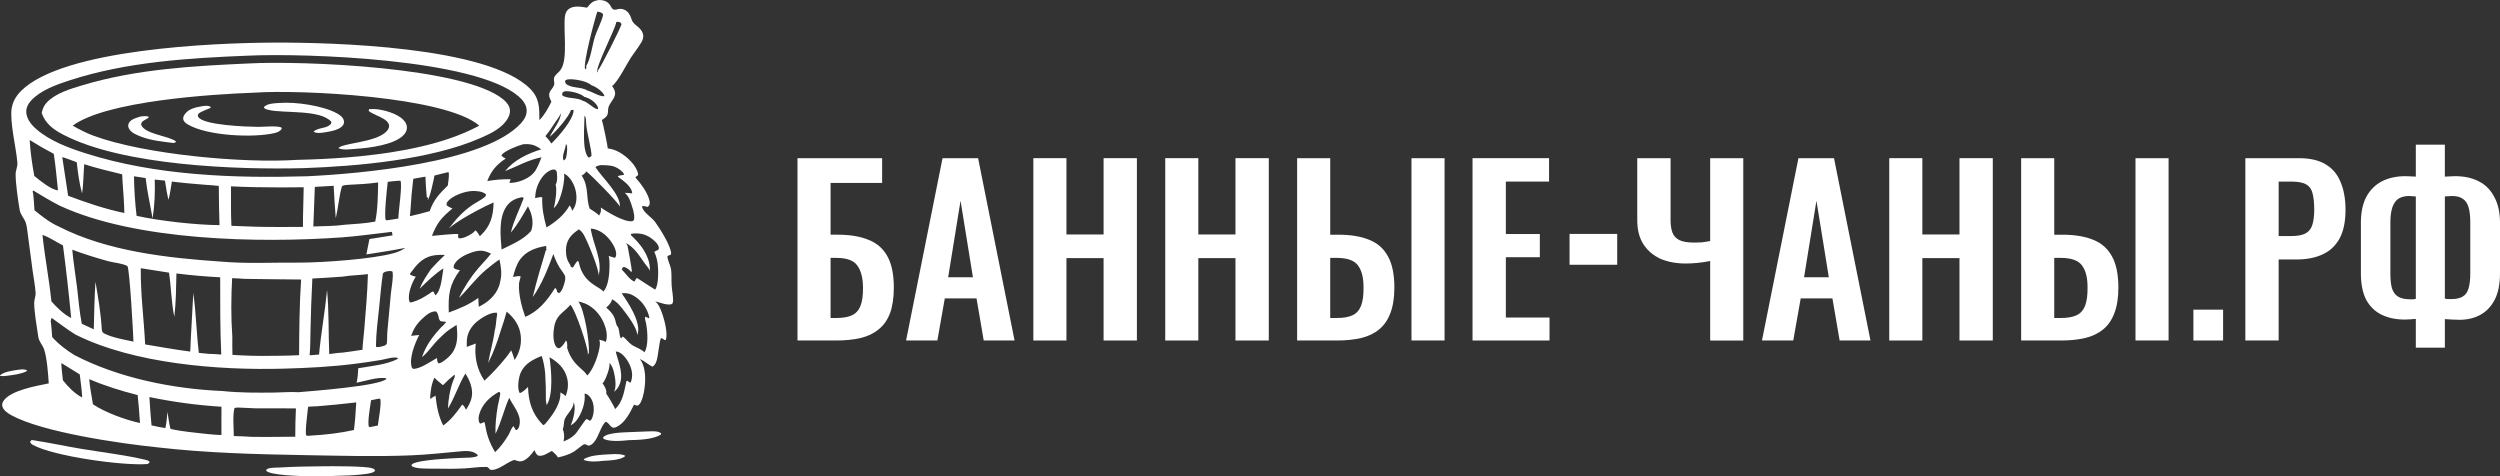 <?xml version="1.0" encoding="UTF-8"?> <svg xmlns="http://www.w3.org/2000/svg" id="Layer_1" data-name="Layer 1" viewBox="0 0 1392.283 265.25"><rect x="0" y="0" width="1392.283" height="265.25" fill="#333333" stroke="none"/><defs><style> .cls-1 { fill: #fff; stroke-width: 0px; } </style></defs><g><path class="cls-1" d="M374.043,159.01c-.21-3.12.15-6.67-.47-9.7-.44-2.1-1.96-4.66-1.84-6.75l.23-.08c.64-.21,1.17-.45,1.75-.8.57-3.8-6.48-14.9-8.91-18.13-1.96-2.6-6.45-5.18-7.26-8.34l.25-.47c1.04-.02,1.88.22,2.87.5.7-.57.98-.81,1.14-1.73.52-3.11-3.47-9.31-5.41-11.65l-2.53-3.03c.53-.93,1.73-.81,1.5-2-.91-4.77-6.25-9.65-10.25-11.93-2.09-1.2-4.26-1.94-6.64-2.26.06-.92-2.83-14.74-3.28-15.82,1.19-.74,2.76-1.76,3.18-3.17.41-1.39.09-3.01.64-4.36,1.64-3.96,5.45-5.75,2.42-10.56-.17-.27-.35-.54-.54-.8,3.4-2.62,7.93-11.99,10.56-15.98,1.87-2.84,4.12-5.58,5.82-8.52.45-.78.79-1.63.93-2.52.25-1.62-.35-3.1-1.34-4.36-1.74-2.21-4.37-3.11-5.18-5.92-.62-2.12-1.71-4.12-3.77-5.12-3.02-1.44-4.21.23-6.06-.17-2.17-.48-1.3-5.32-8.44-5.34-3.05.53-4.12,1.38-6.01,3.74-.29.35-.17.22-.57.53-3.08-.5-7.14-1.31-9.91.62-1.39.96-2.05,2.46-2.28,4.08-1.01,6.97,1.71,23.72-2.17,29.47-.06.1-.11.2-.17.3-.85,1.44-2.55,2.35-3.46,3.93-.94,1.6.26,3.36-.3,4.77-1,2.55-3.28,3.42-2.57,6.5.21.93.7,1.85,1.11,2.71-1.87,3.78-3.73,7.19-6.69,10.26-.01-6.95.07-12.23-5.14-17.47-23.46-23.62-110.29-25.88-143.33-25.71-32.85.17-116.76,3.55-140.18,26.9-3.58,3.57-5.51,7.67-5.47,12.75.07,8.92,2.56,18.16,3.39,27.08.22,2.35-.92,4.25-.96,6.51-.08,4.76,1.41,15.21,2.29,20.1.45,2.52,2.43,4.44,3.29,6.77.67,1.85.87,4.23,1.14,6.18l2.75,20.83c.55,4.01,1.39,8.16,1.66,12.18.13,1.93-.85,3.87-.8,5.83.16,5.82,1.43,12.84,2.29,18.7.41,2.82,2.43,4.55,3.28,7.12,1.57,4.74,2.21,13.72,2.55,18.83-6.89,1.43-21.28,3.8-25.29,9.87-.55.83-.8,1.85-.57,2.84.53,2.25,3.05,3.92,4.94,4.97,17.27,9.54,60.68,15.82,81.45,17.94,27.4,3.16,54.81,3.86,82.34,4.34,19.62.33,39.5.93,59.09.1,8.61-.37,17.18-1.25,25.75-2.07,3.64-.34,8.45-1.05,11.25,2-.24.53-.22.52-.77.71-2.5.87-5.84.62-8.49.78-4.43.27-24.97.95-27.61,3.74l-.03.7c1.82,1.89,10.15,1.52,12.93,1.56,5.56.1,11.23.17,16.79-.15,3.93-.22,8.17-.95,12.09-.79.62.03,1.06.57,1.46.98.16.18.32.35.47.53,1.71.54,4.25-.59,5.77-1.39,2.55-1.34,4.89-3.11,7.63-4.06.56.17,1.12.33,1.67.52,1.29.44,2.33.44,3.58-.13,2.4-1.09,4.57-3.69,6.03-5.82.54,1.2.91,2.31,2.07,3.03,2.65.66,5.35-1.39,7.64-2.6.98.94,2.87,2.4,3.34,3.65,3.14-.69,6.13-1.59,8.91-3.22,1.09-.64,4.93-3.94,5.62-4.11.82-.2,1.77.41,2.45.78,1.34-.1,2.29-.99,3.15-1.97,2.65-3.02,3.85-9.23,6.55-11.37,2.46.73,2.52,4.7,6.2,2.8,4.72-2.43,7.23-7.81,9.53-12.29l.37.13c.56.2,1.27.52,1.83.27,1.42-.65,2.36-3.59,2.75-4.99,1.5-5.5,2.18-14.48-.87-19.63-.25-.42-.53-.83-.82-1.23l.4.18c2.37,1.1,4.21,2.88,6.53,4.08,1.46-.71,1.94-2,2.43-3.47.82-2.43,1.53-11.22,2.41-12.4.86.14,1.43.61,2.13,1.1l.48-.06c1.55-3.71-1.17-13.05-2.69-16.68-.8-1.89-1.52-3.51-3.12-4.86,2.29.57,7.25,2.59,9.4,1.4.45-.7.54-1.2.53-2.03-.01-2.71-.62-5.47-.81-8.18ZM342.193,92.82c1.84.67,4.48,2.42,5.34,4.2l-.22.39c-1.04.12-2.03.31-3.05.56l-.14.42c1.92,1.49,4.15,3,5.76,4.82,1.02,1.16,2.24,2.89,2.16,4.47-1.37-.17-2.71-.27-4.1-.29,1.25,1.08,2,2.16,2.65,3.67.98,2.28,3.46,9.19,2.36,11.48-.2.41-.29.51-.74.61-4.08.93-14.22-5.17-17.64-7.59.01.04.02.08.03.12.32,1.72-.07,2.92-.98,4.37-1.15-1.43-3.74-2.81-5.27-3.91-2.15-6.21-.27-12.13-4.42-18.37,1.01-.46,2.03-1.32,2.51-2.31,2.25,1.34,17.98,17.45,18.79,19.62.34-7.04-10.08-16.28-13.62-22,.8-.79,1.69-.83,2.77-1.11,2.59.03,5.34-.04,7.81.85ZM339.453,147.9c-.04,4.15-.5,11.56-3.5,14.52-1.42-2.72-11.01-4.23-13.5-15.89-.12-.56-.18-.83-.59-1.27-1.21.64-1.95,2.77-2.92,3.84l-1.12-.63c-.09-.96-.96-1.97-1.4-2.84-1.17-2.36-1.49-5.82-1.08-8.41.72-4.51,3.44-7,6.96-9.49,1.27.74,2,1.66,2.74,2.9,1.89,3.13,8.99,20.12,8.3,22.95.02-.09.05-.17.07-.26.04-.15.06-.3.1-.44,2-8.3-3.45-17.49-4.52-25.56,2.78.1,5.45,1.42,7.59,3.14,2.77,2.21,6.34,7.02,6.57,10.65.05.86-.08,1.84-.7,2.48l-3.47-1.04c.47,1.7.48,3.6.47,5.35ZM325.483,64.82l-.01-.27c.09.08.19.15.28.24.76.83.61,2.71.66,3.8.26,4.91,3.16,14.97,3,18.26l-1.14.82-.49.1c-3.85-3.9-2.21-17.67-2.3-22.95ZM343.203,12.26c.57-.08,1.12-.18,1.68.02.82.29.86.44,1.24,1.22-.61,2.35-11.73,24.43-13.15,25.77.02.53-.04.64-.28,1.11-1.48-2.53,10.3-24.69,10.51-28.12ZM332.653,6.49c.71.05,1.5.2,2.13.53.76.39.84.45,1.11,1.25-.94,4.17-3.25,8.04-4.56,12.11-1.45,4.49-2.44,12.81-4.92,16.38.25.57.13.91.01,1.5l-.55.33c-1.37-3.02,5.45-28.32,6.78-32.1ZM314.933,44.69c.61-.36,1.08-.48,1.78-.52,3.45-.22,10.08.95,12.78,3.34,2.55.9,5.86,3.2,7.1,5.66l-.31.44c-3-.01-6.27-2.48-9.28-3.24-3.31-2.2-9.11-1.01-11.97-3.89-.34-.87-.48-.89-.1-1.79ZM313.243,51.58c.64-.53,1.08-.75,1.93-.78,2.91-.08,8.19,1.19,10.33,3.18,2.68.62,5.62,2.52,7.07,4.89.28.46.42.97.53,1.49l-.29.46c-2.47-.36-5.17-3.91-8.23-4.7-3.34-1.95-7.92-1-11.26-2.81-.33-.8-.25-.92-.08-1.73ZM308.323,69.43c1.26-2.13,3.14-4.04,3.99-6.38.26,3.69-4.61,9.62-6.18,13.15,3.31-2.67,10.68-11.14,11.85-14.91.61-.09.91-.16,1.5.11-.17,5.35-8.63,14.82-12.41,18.53-1-1.56-2.02-2.83-3.33-4.13,1.7-1.97,3.11-4.21,4.58-6.37ZM315.343,87.39c-.31,1.26-.46,1.34-1.51,1.99-1.1-2.65,1.07-6.14,1.29-8.97l.36.11c.76,1.31.24,5.36-.14,6.87ZM305.723,95.26c1.03-.57,2.26-1.11,3.43-.76.92.77.92,1.08,1.02,2.31.15,1.69.3,4.57-.73,5.91.86,2.84-.15,10.41-1.12,13.29.51-.46.96-.97,1.39-1.52,2.68-3.47,4.99-13.47,4.45-17.8.56.28,1.09.58,1.57.98,3.01,2.54,4.8,6.7,5.2,10.56.35,3.4-.21,6.63-2.39,9.31,0-.08.02-.17.02-.25-.02-.83-.78-2.29-1.34-2.86-3.15,5.49-7.56,8.98-12.85,12.23-1.56-5.54-2.64-10.94-2.39-16.73-1-.42-2.9.22-3.97.43.08-1.64.25-3.26.67-4.85,1.01-3.79,3.51-8.3,7.04-10.25ZM285.723,154.24c.9-3.44,1.83-6.84,3.94-9.77,3.37-4.66,8.83-6.56,14.29-7.48l.12.08c.37.69.18.93.01,1.68l.57.43-.67.19c-2.58,8.65-5.23,17.27-7.28,26.07,5.19-7.32,8.33-15.66,11.48-24,.87,2.65,2.03,5.2,3.47,7.59.82,1.39,3.02,3.78,3.12,5.29.07.78.02,1.47-.17,2.23-.5,2.03-1.38,5.6-3.29,6.73l-1.06-.71c.01-.87-.27-1.3-.74-2.02-.52-.01-.43-.15-.73.33-3.97,6.42-9.1,12.64-16.27,15.56-1.95-5.38-3.79-12.55-3.49-18.28.08-1.5.79-2.79.9-4.27-1.27-.37-2.91.14-4.2.35ZM241.963,97.75c2.53-.66,5.07-1.29,7.62-1.89l.38.44c.15,2.31-.29,4.71-.57,7-4.72,4.63-7.85,7.89-10.1,14.3-3.65,1.03-7.3,1.99-11.01,2.8.47-3.94.56-7.97.92-11.93l.95-8.9,6.76-1.2c.18,3.82.38,7.62.76,11.43l.78.37-.3,1.26c1.19-.88,3.46-11.62,3.81-13.68ZM251.963,116.12c-1.18-.52-2.3-.97-3.25-1.87-.1-.96.12-1.53.78-2.27,2.74-3.06,9.11-5.35,13.16-5.59,2.39-.14,6.07.11,7.93,1.78.04.9-.1,1.17-.82,1.74-1.95,1.56-4.58,2.82-6.69,4.25-5.24,3.54-9.27,8-13.04,13.03,4.6-3.95,10.58-7.21,15.91-10.07,2.92-1.61,5.92-2.99,8.95-4.39-.16,7.42-1.61,13.04-7.13,18.31-.18.17-.35.33-.53.49-.72-1.1-1.41-2.4-2.42-3.27-.59.76-1.3,1.38-2.1,1.9-1.74,1.12-5.17,2.93-7.24,2.5-.61-.86-.36-1.21-.2-2.23-.74-.55-13.11.85-14.72.94,2.77-7.28,5.44-10.31,11.41-15.25ZM252.653,149.19c-.02-.76.04-1.37.4-2.04,1.74-3.28,6.47-5.54,9.82-6.63,4.12-1.34,6.7-1.22,10.55.75-2.11,2.82-4.7,5.35-6.99,8.02-4.33,5.06-7.98,10.66-10.84,16.67,5.19-5.06,9.47-11.03,15.03-15.68,2.45-2.02,4.89-4,7.52-5.78.88,3.94,1.5,8.14.46,12.11-.16.94-.38,1.85-.7,2.74-1.87,5.31-6.35,9.14-11.28,11.51l-.25-4.96c-5.16,3.8-10.49,5.92-16.44,8.14-.33-9.86.19-15.42,6.23-23.58-1.2-.21-2.67-.38-3.51-1.27ZM282.023,115.02c2.06-3.01,4.93-4.49,8.45-5.16.64.02.7.01,1.21.39-2.34,6.49-5.59,12.45-7.16,19.25,3.81-4.47,6.55-9.55,9.51-14.59.25.48.48.97.71,1.46,1.83,3.84,2.49,8.18,1.05,12.25-4.4,4.99-10.63,7.39-16.43,10.34-.65-7.38-1.75-17.51,2.66-23.94ZM301.413,83.15c-7.59,2.43-14.97,5.83-20.13,12.14,7-2.72,12.77-6.22,20.27-7.69-1.03,2.69-1.99,5.14-3.5,7.62-.49.61-.99,1.23-1.54,1.77-3,2.94-8.52,4.94-12.67,4.86l-.15-.29.68-1.42-.43-.33c-4.18-.07-8.46.33-12.58,1.03,2.21-5.76,5.14-9.14,10.26-12.53-.9-.49-1.72-.89-2.4-1.68.06-.11.12-.22.19-.32,1.42-2.31,9.45-5.36,11.98-5.98,4.35-.31,6.48.38,10.02,2.82ZM14.633,62.55c-.14-2.58,1.06-4.75,2.74-6.6,5.24-5.72,14.19-8.86,21.39-11.2,31.65-10.3,66.21-12.42,99.25-13.75,31.47-1.47,126.7,1.67,150.84,22.71,2.27,1.98,4.33,4.52,4.46,7.67.1,2.77-1.33,5.25-3.15,7.24-20.25,22.14-89.77,28.16-119.22,29.55-40.73,1.16-84.24-.36-123.37-12.82-9.34-2.98-19.71-6.83-27.24-13.33-2.74-2.36-5.51-5.69-5.7-9.47ZM221.863,121.68c-2.08.44-4.21.69-6.31.99l-.73-.08c-.99-2.71.7-17.62,1.12-21.32,2.11-.32,4.25-.46,6.38-.63l.73.06c1.06,2.67-1.16,16.73-1.19,20.98ZM210.593,101.6c-.16,7.04-.16,14.91-1.62,21.8-5.45,1.03-11.23,1.34-16.76,1.74-5.74.81-11.91.78-17.72.98.32-7.34.6-14.69.84-22.03,3.49-.24,6.98-.42,10.48-.62.24,6.02.75,12.04,1.18,18.05,1.39-5.86,1.77-12.13,3.48-17.85,1.06-.65,2.29-.63,3.5-.74,5.52-.23,11.15-.56,16.62-1.33ZM128.643,103.77c9.38.49,18.81.57,28.2.61l12.29-.1c-.07,7.37-.47,14.74-.42,22.1l-12.93.03c-9,.05-17.92-.22-26.9-.65-.37-7.3-.2-14.68-.24-21.99ZM86.173,100.01l5.68.57c.66,3.6,1.03,7.18,2,10.72.84-3.35,1.32-6.79,1.86-10.2,6.14.82,12.32,1.28,18.49,1.81,2.55.07,5.12.4,7.65.63.02,7.28.15,14.56.39,21.83-12.97-.06-33.49-2.35-46.17-5.17-.87-7.17-1.37-14.81-1.45-22.02l6.48.98c.83,7.53,2.61,15.02,3.87,22.5,1.16-7.27,1.42-14.3,1.2-21.65ZM69.233,118.62c-10.88-2.27-20.93-5.71-31.3-9.59l-3.26-21.55c2.71.78,5.42,1.93,8.07,2.89.64,5.77,1.41,11.75,2.97,17.35.82-5.3.73-10.91,1.19-16.27,6.93,2.25,14.08,3.89,21.15,5.64.03,2.05.21,4.11.35,6.15.35,5.12.79,10.25.83,15.38ZM16.523,77.96c4.36,2.76,8.84,5.33,13.42,7.71,1.08,6.69,1.59,13.59,2.35,20.34-3.88-.33-10.18-5.56-13.19-8.02-1.21-6.49-2.2-13.43-2.58-20.03ZM23.653,130.84c3.79,1.2,7.74,4.03,11.41,5.81,1.77,13.45,3.29,26.94,4.58,40.45-3.97-1.9-8.12-5.97-11.02-9.27-1.24-12.35-3.69-24.62-4.97-36.99ZM35.033,211.78c-.38-3.2-.77-6.38-.88-9.61,3.39,2.15,6.82,4.26,10.26,6.33.51,4.26,1.14,8.55,1.36,12.84-4.06-1.93-7.98-6.07-10.74-9.56ZM51.763,225.15c-.69-4.69-1.72-9.27-2.06-14.01,8.89,3.84,17.62,6.48,26.97,8.88.53,5.18.96,10.37,1.29,15.57-7.86-1.68-19.57-5.93-26.2-10.44ZM123.333,242.25c-2.65-.01-5.3-.32-7.94-.54-6.81-.82-13.75-1.29-20.45-2.86-.8-3.06-1.16-6.34-1.68-9.46-.29,3.01-.49,6.06-1.16,9.02-2.61-.41-5.15-.91-7.72-1.52-.44-5.24-.94-10.51-1.18-15.77,13.35,2.77,26.55,4.55,40.14,5.4-.09,5.24-.01,10.49-.01,15.73ZM164.433,243.22c-5.49.07-10.99.11-16.48.12l-7.68-.05c-3.36-.25-6.71-.35-10.07-.45-.02-3.96-.72-12.12.41-15.61,1.22-.41,2.61-.22,3.88-.18,2.5.13,5,.24,7.5.34h.01l5.53.03c5.75.01,11.51-.06,17.26.04-.24,5.25-.36,10.51-.36,15.76ZM197.113,239.48c-7.73,1.71-16.06,2.69-23.95,3.1-.97.13-1.68.27-2.61-.1-.81-1.85.78-13.27,1.03-15.96,1.67-.18,3.39-.18,5.07-.26,7.26-.59,14.51-1.31,21.74-2.15-.28,5.12-.6,10.28-1.28,15.37ZM210.423,236.99l-3.99.78-.93-.01c-1.07-2.12.79-12.24,1.15-14.86l4-.83c.41-.09.7-.02,1.11.04.8,2.36-.97,11.92-1.34,14.88ZM221.513,199.88c-6.36,3.28-15.01,3.97-22.01,5.2-.12,2.72-.28,5.42-.91,8.07,4.81-.94,11.5-3.26,16.35-2.53l.25.46c-4.49,3.95-40.84,6.62-49.02,7.35-4.26-.3-8.77.13-13.06.19-9.66.12-19.58.17-29.19-.85-27.61-1.16-58.07-7.29-82.54-20.05-4.65-2.91-8.62-5.86-12.31-9.99-.31-2.97-.36-5.94-.84-8.91l.34-1.53.42-.09c4.35,3.09,8.53,6.37,13.09,9.16,32.33,16.18,79.49,19.94,115.55,18.96,13.62-.37,27.35-1.05,40.87-2.82,4.62-.59,9.23-1.27,13.82-2.05,2.02-.35,4.06-1.02,6.09-1.26,1.06-.12,2.19-.24,3.18.21l-.08.48ZM40.243,139.06c6.5,2.43,13.27,4.54,19.95,6.38,3.36.93,7.77,1.11,10.8,2.75,1.25,2.38,3.16,36.96,3.33,42.07-5.05-1.15-11.48-2.13-16.11-4.45-1.18-.59-1.15-.9-1.52-2.11-.49-9-2.02-17.93-3.53-26.8-.58,8.82-.69,17.67-.94,26.5-2.21-1.06-4.43-2.09-6.67-3.09-1.33-6.6-1.82-13.52-2.64-20.21-.86-7.03-2.05-13.99-2.67-21.04ZM78.403,149.37c5.23.86,10.47,1.68,15.71,2.47,1.26,8.18,1.26,16.42,2.96,24.59.96-7.97.99-16.12,1.18-24.14,8.1,1.02,16.23,1.73,24.37,2.14.04,14.32-.09,28.72.6,43.02-2.4-.24-4.82-.3-7.23-.4l-5.25-.53c-1.36-11.09-1.55-22.25-3.1-33.36-.51,10.88-1.27,21.75-1.7,32.64-8.4-1.06-16.76-2.61-25.11-3.99-.68-14.15-2.63-28.27-2.43-42.44ZM129.283,154.91c1.36.04,2.72.1,4.08.19l2.83.2c10.51.07,21,.37,31.51.37-.95,13.91-1.06,28.19-1.13,42.14-6.93.34-13.85.36-20.77.4l-2.38-.03c-2.72.02-5.43-.11-8.14-.23-1.95-.05-3.89-.21-5.83-.35-.08-3.4-.1-6.8-.07-10.2-.77-10.54-.69-21.93-.1-32.49ZM172.433,197.86c.45-4.47.35-9.14.48-13.64.19-9.71.54-19.41,1.04-29.11,5.64-.28,11.27-.63,16.9-1.06,4.61-.8,9.4-.76,14.05-1.41-.28,10.48-1.26,21.02-2.09,31.47-.29,3.54-.82,7.13-.94,10.68-4.72.63-9.65,1.59-14.4,1.85l-4.12.54c-.49-11.91-.1-23.69-1.21-35.6-1.15,12-3.37,23.85-4.46,35.88l-5.25.4ZM209.363,193.09c.05-7.39,1.05-14.91,1.83-22.26.65-6.18,1.12-12.41,2.06-18.56.8-.92,1.35-.92,2.5-1.22,1-.09,1.97-.31,2.87.24.54,3.58-.57,8.47-.93,12.16l-1.98,21.36c-.2,2.26.04,4.53-.34,6.78-.83,1.01-2.05,1.16-3.27,1.47-.95.18-1.82.45-2.74.03ZM219.413,140.95c-12.09,3.38-38.99,5.22-51.9,5.31-14.71-.16-29.45.72-44.15-.55-29.84-2-63.79-5.76-90.62-19.54-5.04-2.22-9.29-5.67-13.56-9.08-.08-2.93-.42-5.9-.66-8.84l-.34-1.77.35-.37c4.85,2.99,9.65,5.81,14.71,8.43,42.2,19.59,110.94,20.92,156.95,17.67,9.44-.67,18.67-2.08,28.06-3.09l.36,1.96-12.88,2.06c-.59,2.85-1.15,5.7-1.7,8.56,7.24-1.16,14.53-2.19,21.71-3.67-2.02,1.43-3.95,2.26-6.33,2.92ZM227.933,167.68c-1.06-3.89,1.53-10.41,3.62-13.6-1.1-.27-2.08-.53-3.11-1.07l-.02-.7c1.65-2.13,3.16-4.37,5.19-6.18,4.3-3.84,8.64-4.41,14.16-4.14-2.7,2.51-5.28,5.14-7.74,7.88-2.43,3.5-4.72,6.96-6.32,10.93,4.24-4.09,8.25-8.16,13.24-11.35-.75,4.04-1.15,12.29-4.42,15-.51-.63-.72-1.17-.97-1.94-.23-.03-.45-.13-.68-.1-.4.08-1.34.87-1.75,1.13-3.05,1.96-5.61,3.56-9.12,4.61-.62.25-1,.28-1.65.27-.19-.24-.34-.44-.43-.74ZM229.253,204.36c-1.47-5.06,1.9-13.36,4.21-17.82l-4.52.49c1.34-3.75,3.1-6.63,6.05-9.37,2.15-1.99,4.67-4.36,7.78-4.25.9.69.98,1.38,1.35,2.42.27,1.21.26,2.09,1.16,2.99.96.23,1.83.32,2.81.34l.33.4-.37.25c-.66.74-1.33,1.68-2.15,2.23-4.65,4.97-8.76,10.28-10.85,16.85,3.36-2.64,6.48-7.6,10.05-10.83l1.82-1.77c2.18-2.11,4.8-3.74,7.36-5.35.6,5.68.9,11.51-2.9,16.22-1.35,1.67-3.3,3.3-5.12,4.44-.74.42-1.24.72-2.1.75-.78-.91-.67-1.83-.81-3-3.31,1.89-9.4,6.19-13.29,6.07-.42-.39-.64-.48-.81-1.06ZM259.533,228.19c-.56-1-1.08-2.33-2.12-2.88-3.1,4.36-6.15,8.51-10.57,11.65-2.75-5.42-3.63-10.67-4.31-16.64l-3.02,1.87c.2-4.18.67-8.01,2.39-11.87,1.46,1.52,3.19,2.84,4.8,4.19,2.04-2.1,4.14-4.05,6.44-5.88.56.92-.55,2.77-.92,3.82-1.71,4.8-2.54,10.01-2.76,15.08,3.85-6.2,5.9-13.31,9.74-19.51,1.53,2.38,2.75,4.9,3.36,7.68,1.08,4.94-.38,8.4-3.03,12.49ZM264.973,191.3l-5.02,1.9c0-1.35-.03-2.71.07-4.04.31-3.99,2.64-7.63,5.67-10.13,2.56-2.1,7.52-5.21,10.94-4.89.46.86.01,2.32-.12,3.29-.28,2.2-.38,4.64-1,6.76-.79,6.07-2.63,11.94-3.63,17.97,3.05-6.02,5.15-11.92,7.09-18.37,1.2-3.38,2.24-6.78,3.2-10.24,4.38,3.67,7.38,7.97,7.88,13.79.41,4.76-.8,9.19-3.45,13.14-.58-1.81-1.12-3.64-1.92-5.36-.88,1.24-1.73,2.61-2.71,3.77-3.8,4.75-7.72,8.94-12.15,13.11-4.17-6.03-5.76-13.49-4.85-20.7ZM289.413,236.07c-.18,1.33-.48,2.59-1.6,3.43l-.64-.11-.77-1.38-.39-.66c-1.28.89-1.98,3.47-2.81,4.86-2.21,3.65-4.4,6.66-7.48,9.61-3.44-5.9-4.66-9.76-5.8-16.5l-.38-.24c-.73.35-1.41.66-2.18.87-.08-.1-.15-.2-.22-.31-.89-1.41-.7-3.35-.26-4.89,1.63-5.67,5.89-9.73,10.91-12.49l.44.13c.12.17.29.32.34.52.18.72-1.18,6.16-1.36,7.25-.85,5.13-1.44,10.19-1.26,15.4,3.24-6.41,4.69-13.51,7.64-20.03,2.17,4.61,6.61,9.09,5.82,14.54ZM304.983,234.42c-.65.8-1.37,1.89-2.3,2.35-.17-.11-.49-.28-.6-.44-5.85-6.12-7.75-12.55-8.02-20.86-.86.95-3.37,3.34-4.61,3.42-.15-.25-.24-.37-.34-.62-1.05-2.79-.3-8,.87-10.72,2.16-4.99,6.91-7.4,11.69-9.31,1.1,3.12,1.6,6.36,1.94,9.64.32,5.05.45,10.11.39,15.17l.44,2.54c3.85-5.78,2.57-19.83,1.57-26.66,4.64,2.74,8.32,5.97,9.76,11.39.92,3.45.6,7-.81,10.28-.88-.99-1.77-1.47-2.93-2.05.55,5.52-3.7,11.76-7.05,15.87ZM330.143,231.74c-.28.96-.72,2.11-1.59,2.61-.43-.27-.86-.56-1.33-.77-.07-.03-.53-.21-.55-.21-.75.12-5.17,7.3-6.39,8.48-1.95,1.89-3.99,3.06-6.51,4.03.06-.18.12-.3.15-.49.4-1.74.36-4.76-.54-6.31.84-1.73.43-3.89,1.16-5.69,1.23-3.02,5.23-6.09,4.88-9.49.12.27.24.53.33.82.96,2.99-.53,9.38-1.97,12.18,1.44-.78,2.46-1.68,3.45-2.98,2.79-3.69,4.99-10,4.32-14.64.33.01.3-.01.67.07,1.27.26,2.48,1.77,3.09,2.84,1.56,2.78,1.7,6.53.83,9.55ZM334.093,191.74c-.26,4.62-3.53,14.19-7.12,17.41-1.51-3.56-8.01-5.28-11.11-15.32.03-1.44.26-3.01-.67-4.24-.76,1.51-2.21,3.69-3.76,4.37-.97-.15-1.29-.26-1.85-1.11-2.04-3.06-1.46-9.27-.54-12.61,1.41-5.11,5.51-6.76,8.6-10.48,2.67,2.25,9.74,23.47,9.74,27.08,0,.36-.02.38-.11.67l.68-.98c.46-5.88-2.49-24.28-5.87-28.62,1.23.29,2.46.58,3.63,1.06,4.87,2,8.67,6.33,10.66,11.12,1.27,3.06,2.24,7.17.95,10.36-1.08-.75-2.31-.95-3.57-1.25.28.87.38,1.63.34,2.54ZM351.213,213.02l-.49.06-1.23-1c-.88,0-.74.69-.91,1.47-1.15,5.23-1.9,10.41-6.03,14.3-.07-.82-4.31-7.95-4.96-8.65.08-.27.1-.29.1-.61.04-1.7-1.11-3.85-2.16-5.11.34-.31.63-.63.86-1.03,1.28-2.1,3.52-8.01,3-10.36,1.51,1.5,2.08,3.45,2.57,5.47.67,2.78,1.49,8.19-.06,10.7.91-.77,1.7-1.51,2.34-2.54,3.82-6.21.23-13.6-1.34-19.89.54-.04.88-.06,1.4.14,3,1.16,5.57,5.09,6.7,7.93,1.17,2.94,1.49,6.15.21,9.12ZM361.353,177.25c-.66-.37-1.28-.65-2.01-.89-.42.92.24,2.62.44,3.64.83,4.19,1.51,12.62-.9,16.21-1.61-1.83-5.07-2.79-7.11-4.23-1.82-1.28-3.08-3.26-4.93-4.58-.3.22-.47.44-.67.75l-.23.36c-1.43-1.4-.6-5.11-2.17-6.91-.05-.06-.1-.11-.16-.17-.53-1.01-.69-2.19-1-3.28-.84-2.94-2.74-4.89-4.99-6.86,1.34-1.13,2.97-2.79,3.2-4.6,2.47,1.16,4.01,3.01,5.68,5.09,2.38,2.98,8.7,11.17,8.3,14.88.03-.11.06-.21.1-.31.17-.44.35-.84.43-1.31,1.1-6.5-5.48-16.56-9.11-21.66,2.73-.44,5.15.29,7.44,1.78,4.13,2.72,7,6.97,7.99,11.81l-.3.28ZM366.313,147.3c.35,3.1.59,11.37-1.47,13.99-.03-.03-8.58-5.42-9.91-6.36-1.09-.05-.8,1.19-1.68,1.87-2.76-1.15-4.63-4.4-6.75-6.43l-.22-.21c.3-.8.26-1.08,1.04-1.5,1.61.22,3.38,1.71,4.36,2.96.09-.34.15-.66.17-1.01.04-.47-2.05-12.6-2.34-13.6-.18-.63-.62-1.18-1.04-1.68,4.78,2.26,7.69,7.34,10.69,11.48.94,1.3,2.15,2.51,2.76,4.01v-.66c0-.26,0-.52-.01-.78-.32-7.32-5.4-13.7-10.53-18.41l.1-.77c4.08-.55,7.53-.07,10.97,2.33,1.54,1.07,4.2,3.3,4.45,5.29.09.72-.05.87-.44,1.42-.79.28-1.42.51-2.08,1.03,1.02,2.23,1.67,4.6,1.93,7.03Z"></path><path class="cls-1" d="M35.423,75.11c33.15,17.13,96.35,19.49,133.51,18.53,29.99-1.04,71.13-4.67,98.61-16.75,4.75-2.09,9.67-4.33,13.24-8.21,1.75-1.91,3.37-4.51,3.22-7.19-.14-2.52-1.82-4.53-3.67-6.08-21.69-18.08-111.81-21.65-141.55-20.08-31.23,1.41-62.66,3.11-92.81,12.13-6.61,1.98-15.08,4.44-19.92,9.62-1.59,1.71-2.33,3.53-2.82,5.78,1.94,6.06,6.74,9.43,12.19,12.25ZM141.753,51.6c25.17-1.76,106.24,2.03,125.16,18.36-5.17,2.82-10.87,5.22-16.93,7.28-1.01.34-2.03.67-3.05,1-1.03.32-2.07.63-3.12.94-.52.15-1.04.3-1.57.45-1.06.29-2.12.58-3.19.86-.53.14-1.07.28-1.61.41-1.07.27-2.15.53-3.24.78-1.64.38-3.28.74-4.94,1.08-1.1.23-2.21.45-3.32.66-2.79.53-5.59,1.01-8.41,1.45-2.25.35-4.51.67-6.77.97-3.39.44-6.79.83-10.16,1.17-2.25.23-4.48.43-6.71.61-2.22.18-4.43.34-6.61.48-2.19.14-4.35.27-6.49.38-5.34.27-10.5.44-15.38.55-30.05,2-84.87-2.99-113.19-13.39-4.13-1.51-7.93-3.5-11.76-5.66,18.78-13.83,77.74-17.52,101.29-18.38Z"></path><path class="cls-1" d="M104.587,69.297c10.655,6.384,36.791,7.646,48.643,4.732,1.298-.388,2.87-.934,3.56-2.21.057-.106.104-.216.155-.325-.14-.275-.15-.493-.458-.592-3.085-.978-9.407-.213-12.843-.247-5.917-.057-30.885-.872-33.294-5.659-.324-.643-.103-.944.098-1.568,1.518-1.507,6.525-3.031,6.764-3.333.121-.152.031-.387.046-.58-1.088-.831-2.901-.613-4.195-.447-3.733.691-7.822,1.237-10.177,4.591-.583.83-1.02,1.755-.822,2.791.246,1.28,1.469,2.215,2.523,2.846Z"></path><path class="cls-1" d="M216.69,70.139c.039,1.322-.931,2.607-1.861,3.459-6.29,5.767-23.462,5.978-26.343,8.798,1.731,1.443,7.462.655,9.748.487,7.326-.458,21.68-2.209,26.729-7.878,1.1-1.235,1.793-2.699,1.645-4.388-.184-2.045-1.619-3.729-3.181-4.94-4.13-3.198-12.699-5.541-17.943-4.856l-.126.937c2.51,2.482,11.202,4.038,11.332,8.381Z"></path><path class="cls-1" d="M149.506,61.199c8.635,2.039,28.722-.344,34.919,6.53.093.603.238.663-.137,1.202-1.89,2.716-7.062,1.971-9.515,4.268-.048.045-.1.087-.15.13,1.595,1.146,4.705.638,6.545.334,2.91-.482,8.1-1.358,9.864-3.927.548-.797.678-1.714.447-2.647-.465-1.87-2.304-3.138-3.902-4.009-7.837-4.266-22.949-6.42-31.63-5.757-2.445.121-6.808.223-8.668,2.007-.152.147-.241.311-.357.488.531.881,1.606,1.149,2.584,1.38Z"></path><path class="cls-1" d="M78.848,76.207c5.742,2.138,11.768,2.671,17.802,3.433l1.157-.393.178-.502c-4.291-3.242-17.284-3.92-19.381-9.248.136-.984.183-1.388,1.03-2.046,1.049-.814,2.251-1.118,3.242-2.088l-.227-.451c-1.494-.36-2.671-.255-4.176-.076-2.233.704-5.474,1.416-6.677,3.626-.47.863-.495,1.889-.141,2.798,1.016,2.603,4.803,4.06,7.191,4.949Z"></path><path class="cls-1" d="M45.707,250.032c-9.368-1.536-18.729-3.622-28.106-4.984l-.834.9c.287,1.008.732,1.377,1.65,1.879,11.558,6.337,50.548,11.709,63.721,10.587.709-.432.949-.415,1.173-1.242-.676-.73-1.536-.924-2.475-1.144-11.491-2.684-23.476-4.085-35.129-5.996Z"></path><path class="cls-1" d="M207.298,260.793c-3.553-1.266-22.646-1.186-27.356-1.115-8.013.089-15.992.168-23.992.677-1.928.123-4.351-.021-6.208.471-.814.215-.964.36-1.564.972.271.712.419.74,1.131,1.058,5.046,2.251,22.879,2.474,29.226,2.375,4.663-.195,27.277-.132,29.964-2.658.191-.18.231-.28.382-.514-.389-.85-.689-.947-1.583-1.266Z"></path><path class="cls-1" d="M361.601,240.23c-2.914.082-5.825.192-8.739.33-3.917.279-14.318.035-16.933,2.956l.04.706c2.827,1.96,10.704,1.312,14.105.909,4.905-.094,13.799-.313,17.907-3.103l.271-.612c-1.551-1.468-4.635-1.24-6.651-1.186Z"></path><path class="cls-1" d="M336.189,253.189c-3.852.31-7.383.577-10.885,2.403l-.217.517c2.489,1.221,7.809.982,10.561.546,3.242-.183,10.419-.361,12.663-2.804-2.572-1.575-8.974-.789-12.122-.662Z"></path><path class="cls-1" d="M14.713,206.828l.382-.523c-1.378-.84-3.022-.617-4.548-.425-2.891.43-8.549,1.072-10.547,3.196l.219.326c1.327.091,2.476.054,3.794-.15,3.608-.479,7.365-.867,10.701-2.424Z"></path></g><path class="cls-1" d="M444.135,189.626v-101.538h47.134v13.789h-28.707v28.832h4.012c6.852,0,12.577.961,17.173,2.883,4.68,1.839,8.19,4.931,10.53,9.276,2.34,4.262,3.51,10.029,3.51,17.299,0,5.683-.71,10.447-2.131,14.291-1.421,3.76-3.552,6.769-6.393,9.025-2.758,2.257-6.101,3.845-10.028,4.764-3.928.919-8.399,1.379-13.414,1.379h-21.686ZM462.562,177.09h3.385c3.51,0,6.351-.501,8.524-1.504s3.761-2.758,4.764-5.265c1.002-2.591,1.462-6.101,1.378-10.53-.083-5.265-1.17-9.276-3.259-12.034-2.006-2.758-5.892-4.137-11.658-4.137h-3.134v33.47Z"></path><path class="cls-1" d="M504.605,189.626l20.308-101.538h19.806l20.307,101.538h-17.173l-4.012-23.442h-17.675l-4.136,23.442h-17.425ZM528.047,154.401h13.789l-6.895-42.621-6.894,42.621Z"></path><path class="cls-1" d="M575.489,189.626v-101.538h18.427v42.495h20.684v-42.495h18.552v101.538h-18.552v-45.88h-20.684v45.88h-18.427Z"></path><path class="cls-1" d="M648.939,189.626v-101.538h18.427v42.495h20.684v-42.495h18.552v101.538h-18.552v-45.88h-20.684v45.88h-18.427Z"></path><path class="cls-1" d="M722.389,189.626v-101.538h18.428v42.621h4.512c6.937,0,12.703.961,17.299,2.883,4.597,1.839,8.065,4.931,10.405,9.276,2.34,4.262,3.51,10.029,3.51,17.299,0,5.683-.752,10.447-2.256,14.291-1.421,3.76-3.51,6.769-6.268,9.025-2.758,2.257-6.101,3.845-10.029,4.764-3.927.919-8.398,1.379-13.413,1.379h-22.188ZM740.817,177.09h3.886c3.51,0,6.351-.501,8.524-1.504,2.173-1.003,3.76-2.758,4.763-5.265,1.003-2.591,1.463-6.101,1.379-10.53,0-5.265-1.044-9.276-3.134-12.034-2.089-2.758-6.017-4.137-11.783-4.137h-3.635v33.47ZM786.07,189.626v-101.538h18.427v101.538h-18.427Z"></path><path class="cls-1" d="M820.073,189.626v-101.538h42.62v13.037h-24.068v29.208h18.929v12.911h-18.929v33.596h24.319v12.786h-42.871Z"></path><path class="cls-1" d="M952.426,189.626v-44.251c-4.847.92-9.36,1.379-13.538,1.379-5.349,0-10.071-.877-14.165-2.632-4.012-1.839-7.188-4.555-9.527-8.148-2.257-3.594-3.385-8.023-3.385-13.288v-34.598h18.553v34.598c0,2.591.334,4.847,1.002,6.769.669,1.839,1.964,3.26,3.886,4.262,1.922.92,4.639,1.379,8.148,1.379,1.338,0,2.758-.042,4.263-.125,1.504-.167,3.092-.418,4.763-.752v-46.131h18.427v101.538h-18.427Z"></path><path class="cls-1" d="M981.268,189.626l20.307-101.538h19.806l20.312,101.538h-17.178l-4.011-23.442h-17.675l-4.137,23.442h-17.424ZM1004.709,154.401h13.789l-6.894-42.621-6.895,42.621Z"></path><path class="cls-1" d="M1052.153,189.626v-101.538h18.43v42.495h20.68v-42.495h18.55v101.538h-18.55v-45.88h-20.68v45.88h-18.43Z"></path><path class="cls-1" d="M1125.603,189.626v-101.538h18.43v42.621h4.51c6.93,0,12.7.961,17.3,2.883,4.59,1.839,8.06,4.931,10.4,9.276,2.34,4.262,3.51,10.029,3.51,17.299,0,5.683-.75,10.447-2.25,14.291-1.43,3.76-3.51,6.769-6.27,9.025-2.76,2.257-6.1,3.845-10.03,4.764-3.93.919-8.4,1.379-13.41,1.379h-22.19ZM1144.033,177.09h3.88c3.51,0,6.35-.501,8.53-1.504,2.17-1.003,3.76-2.758,4.76-5.265,1-2.591,1.46-6.101,1.38-10.53,0-5.265-1.05-9.276-3.14-12.034-2.08-2.758-6.01-4.137-11.78-4.137h-3.63v33.47ZM1189.283,189.626v-101.538h18.43v101.538h-18.43Z"></path><path class="cls-1" d="M1221.533,189.626v-17.174h16.54v17.174h-16.54Z"></path><path class="cls-1" d="M874.107,147.444v-17.174h26.54v17.174h-26.54Z"></path><path class="cls-1" d="M1250.463,189.626v-101.538h29.83c6.1,0,11.03,1.128,14.79,3.385,3.85,2.256,6.65,5.558,8.4,9.903,1.84,4.262,2.76,9.443,2.76,15.544,0,6.602-1.13,11.95-3.38,16.045-2.26,4.012-5.44,6.937-9.53,8.775-4.01,1.839-8.78,2.758-14.29,2.758h-10.03v45.128h-18.55ZM1269.013,131.461h7.02c3.34,0,5.93-.46,7.77-1.379,1.92-1.003,3.22-2.549,3.89-4.638.75-2.173,1.13-5.056,1.13-8.65,0-3.677-.3-6.643-.88-8.9-.5-2.34-1.67-4.053-3.51-5.139-1.76-1.087-4.56-1.63-8.4-1.63h-7.02v30.336Z"></path><path class="cls-1" d="M1345.403,193.637v-16.045c-.92.083-1.93.167-3.01.25-1.09.084-2.13.126-3.14.126-4.84,0-9.11-.878-12.78-2.633-3.68-1.755-6.56-4.512-8.65-8.273-2.01-3.844-3.01-8.817-3.01-14.917v-28.08c0-5.766,1-10.572,3.01-14.416,2.09-3.844,4.97-6.727,8.65-8.649,3.76-1.923,8.14-2.884,13.16-2.884,1,0,2.05.042,3.13.125,1.09,0,1.97.042,2.64.125v-17.8h16.17v17.8c.75-.084,1.63-.125,2.63-.125,1.08-.084,2.09-.125,3.01-.125,5.18,0,9.61.961,13.28,2.884,3.77,1.922,6.65,4.847,8.65,8.775,2.09,3.844,3.14,8.607,3.14,14.29v28.08c0,6.1-1,11.073-3.01,14.917-2.01,3.761-4.72,6.56-8.15,8.399-3.34,1.755-7.1,2.632-11.28,2.632-1.34,0-2.72-.042-4.14-.125-1.33-.084-2.71-.167-4.13-.251v15.92h-16.17ZM1342.393,166.686h1.63c.58-.084,1.04-.167,1.38-.251v-57.037c-.59-.083-1.22-.125-1.89-.125-.58-.083-1.17-.125-1.75-.125-2.42,0-4.43.501-6.02,1.504-1.5,1.003-2.63,2.591-3.38,4.763-.75,2.173-1.13,5.015-1.13,8.525v28.33c0,3.426.29,6.184.88,8.273.67,2.09,1.79,3.636,3.38,4.639,1.59,1.002,3.89,1.504,6.9,1.504ZM1365.083,166.56c2.75,0,4.88-.459,6.39-1.378,1.59-.92,2.67-2.424,3.26-4.513.67-2.173,1-4.973,1-8.399v-28.33c0-3.594-.33-6.477-1-8.65-.67-2.173-1.76-3.719-3.26-4.638-1.42-1.003-3.43-1.504-6.02-1.504-.67,0-1.34.042-2,.125-.67,0-1.3.042-1.88.125v56.912c.5.083,1.04.167,1.63.25h1.88Z"></path></svg> 